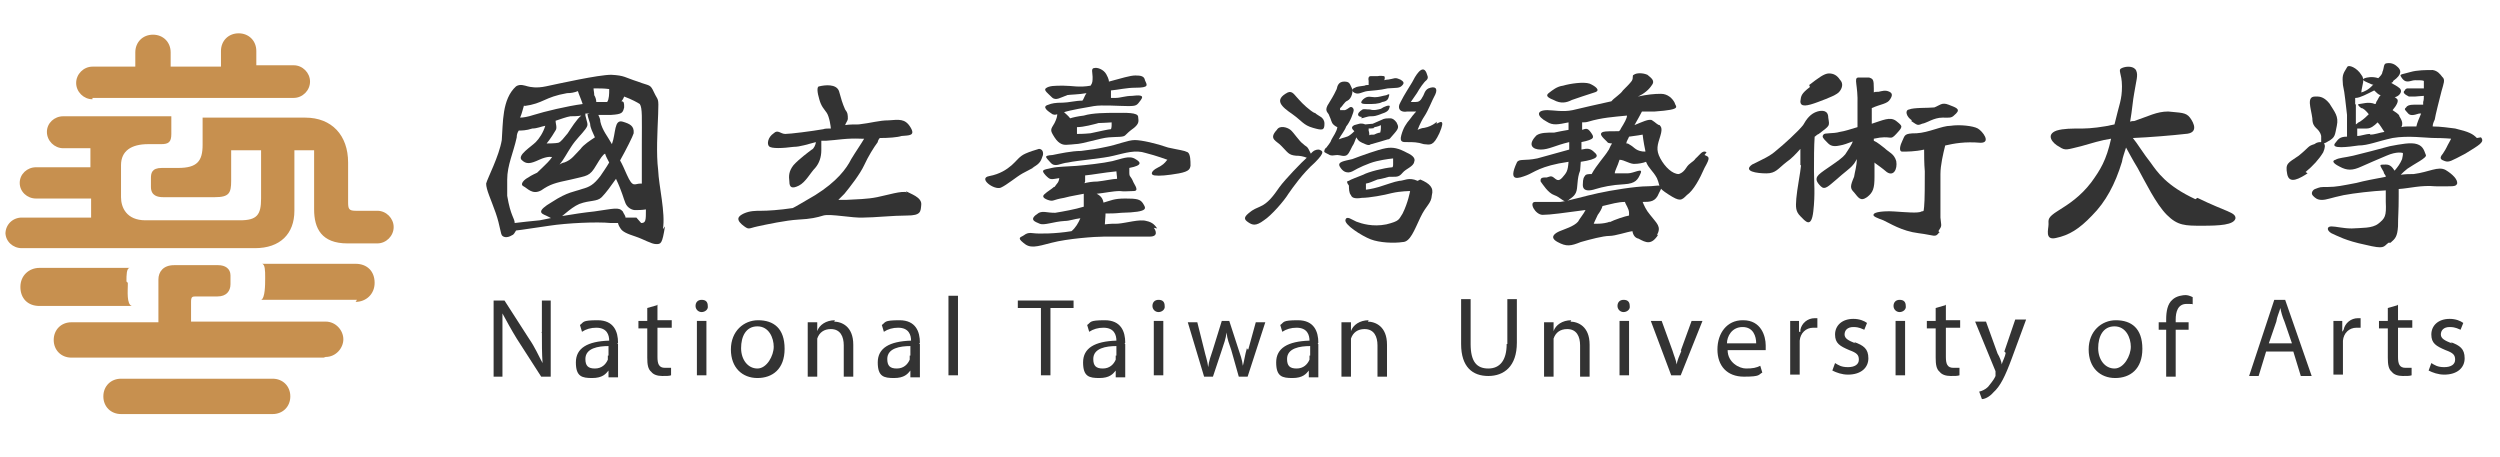 <?xml version="1.0" encoding="UTF-8"?>
<svg id="_圖層_1" xmlns="http://www.w3.org/2000/svg" version="1.1" viewBox="0 0 367.7 67.2">
  <!-- Generator: Adobe Illustrator 30.0.0, SVG Export Plug-In . SVG Version: 2.1.1 Build 123)  -->
  <defs>
    <style>
      .st0 {
        fill: #c7904f;
      }

      .st1 {
        fill: #333;
      }
    </style>
  </defs>
  <g>
    <path class="st0" d="M13.6,14.4h29.6c1.3,0,2.4-1.1,2.4-2.4s-1.1-2.4-2.4-2.4h-5.5v-2.1c0-1.5-1.1-2.6-2.6-2.6s-2.6,1.1-2.6,2.6h0v2.3h-7.4v-2.1c0-1.5-1.1-2.6-2.6-2.6s-2.6,1.1-2.6,2.6v2.1h-6.3c-1.3,0-2.4,1.1-2.4,2.4s1.1,2.4,2.4,2.4"/>
    <path class="st0" d="M47.9,52.5c1.5,0,2.6-1.3,2.6-2.6s-1.1-2.6-2.6-2.6h-19.8v-2.9c0-.8.2-.8.8-.8h3.1c1.3,0,1.9-.8,1.9-1.8v-1.3c0-1-.8-1.5-1.8-1.5h-6.5c-1.6,0-2.3,1-2.3,2.1v6.3h-12.8c-1.5,0-2.6,1.1-2.6,2.6s1.1,2.6,2.6,2.6h37.1"/>
    <path class="st0" d="M42.7,58.3c0-1.5-1.1-2.6-2.6-2.6h-22.3c-1.5,0-2.6,1.1-2.6,2.6s1.1,2.6,2.6,2.6h22.3c1.5,0,2.6-1.1,2.6-2.6"/>
    <path class="st0" d="M.8,34.2c0,1.3,1.1,2.3,2.4,2.3h34.3c3.7,0,5.8-2.1,5.8-5.5v-8.9h2.9v8.7c0,2.8,1.1,5,4.9,5h4.4c1.3,0,2.4-1.1,2.4-2.4s-1.1-2.4-2.4-2.4h-3.2c-1,0-1.1-.3-1.1-1.3v-5.8c0-4-2.4-6.6-6.3-6.6h-15.1v4c0,2.4-.8,3.4-3.6,3.4h-2.4c-1.5,0-1.6.8-1.6,1.5v1.3c0,1.3,1,1.5,1.8,1.5h7.6c2.1,0,2.4-.6,2.4-2.4v-4.5h4.4v7.1c0,2.4-.6,3.2-3.1,3.2h-13.9c-2.8,0-3.6-1.9-3.6-3.4v-4.7c0-2.1,1.5-3.1,4-3.1h1.9c1.1,0,1.5-.3,1.5-1.5v-2.6h-15.9c-1.3,0-2.4,1-2.4,2.3s1.1,2.4,2.4,2.4h4v2.8H5.3c-1.3,0-2.4,1-2.4,2.3s1.1,2.3,2.4,2.3h8.1v2.8H3.2c-1.3,0-2.4,1-2.4,2.4"/>
    <path class="st0" d="M18.6,41.3c0-.8,0-1.9.5-1.9H5.8c-1.5,0-2.8,1.1-2.8,2.8s1.1,2.8,2.8,2.8h13.6c-.8-.2-.6-2.3-.6-3.1v-.3h0l-.2-.2Z"/>
    <path class="st0" d="M52.3,44.4c1.5,0,2.8-1.1,2.8-2.8s-1.1-2.8-2.8-2.8h-13.8c.5,0,.5,1.1.5,1.9v.3c0,.8,0,2.9-.6,3.1h14.1"/>
  </g>
  <g>
    <g>
      <path class="st1" d="M97.5,33.7c.4-2.4-.6-6.3-.7-8.7-.3-2.4-.1-5.6,0-8.2s0-1.9-.6-3.2c-.6-1.3-.6-.9-2.4-1.6-1.9-.6-1.9-.9-3.9-1-1.9,0-7.7,1.3-9.6,1.7-1.4.3-2.3.1-2.7,0h0c-.4-.1-1.1-.4-1.7,0-2.1,1.9-1.9,5.4-2.1,7.9-.4,2.4-2.1,5.6-2.3,6.4,0,.9.7,2.3,1.4,4.3s.7,3.2,1,3.4c.1.1.6.4,1.4-.1.3-.1.4-.4.6-.7,1-.1,2.7-.4,4.9-.7,2.6-.4,7-.6,9-.4h1.1c0,.1.1.4.3.7.3.6,1.1.9,2.3,1.3s2.3,1.1,3,1.1.9,0,1.3-2.6M89.6,13.3c0,.4,0,1.3-.3,1.7h-1.6c0-.3-.1-.7-.3-1,0-.4-.1-.7-.1-1,.9,0,1.6,0,2.3.1h0ZM86.4,16.8c.1.6.3,1,.4,1.4,0,.6.4,1.3.7,2-.6.4-1.7,1.1-2.1,1.7-.9.9-1.3,1.6-2.4,2-.1,0-.4.1-.7.3.6-.7,1.1-1.7,1.7-2.6.7-1.1,1.6-1.9,2.1-2.6s.3-.7,0-2v-.3h.6M81.6,17.8c.9-.3,1.7-.6,2.3-.7.4,0,1,0,1.6-.1-.6.4-1.6,2-2,2.6-.6.7-1,1.3-1.4,1.4s-1.7.1-1.7.1c0,0,.6-.7,1.3-1.9.3-.4,0-1,0-1.6h0ZM77.1,15.6c2.9-.4,2.9-1.3,6.3-1.9.6,0,1.1-.1,1.6-.3.1.4.4,1,.7,1.9-2.3.3-5.6,1.1-7.2,1.6-.9.3-1.6.4-2,.4.3-.7.4-1.3.6-1.9M93.6,32h-1.6c0-.3-.3-.6-.4-.9-.6-.7-1.3-.4-4.2,0-2.9.3-6.6,1-8,1.3-1,.1-3,.3-3.7.4,0-.7-.6-1-1.1-4h0v-2.4c0-2.1.9-3.9,1.4-6.2,0-.4.1-.7.3-1,.4,0,1.1,0,2-.3.7,0,1.3-.3,1.9-.4-.3,1-.9,1.9-1.4,2.4-.7.7-2.7,1.9-2.1,2.6.7.7,1.3.6,2.6,0,1.3-.6,1.9-.4,1.9-.4l-.3.4c-.3.4-1.4,1.4-1.9,1.9,0,0-.9.4-1.3.7-.6.3-1.3,1-.7,1.3.6.3,1.3,1.3,2.6.6,1.3-.9,2-1.1,4.4-1.6,2.4-.6,2.7-.4,3.7-2.1.6-1,1-1.6,1.3-1.7.1.4.4.9.6,1.3-.4.7-.9,1.4-1.3,2-1,1.3-1.6,1.6-2.7,1.9-1.1.4-2.1.4-4.4,1.9-2.4,1.4-1.6,1.7-.9,2,.7.3,1.1.7,1.6.6s1.9-1.7,3.3-2.3c1.6-.6,2.6-.3,3.3-1,.6-.6,1.4-1.7,2.1-2.7.9,1.9,1.1,2.9,1.4,3.6s1,1,1.4,1,1,0,1.6-.1c0,1.6,0,2-.7,2M94.5,27h-.3c-.9,0-1.1.7-2-1.3-.4-.9-.7-1.6-1-2.1.9-1.6,1.9-3.6,2-4,.1-1.1-.6-1.4-1.6-1.7-1.3-.4-1,1.7-1.6,3.3-.6-1.1-1.4-2-1.7-3.3,0-.3-.1-.6-.3-1h1.9c1.6-.1,1.7-.3,1.9-1.1,0-.6,0-.9-.4-.9.1-.1.3-.4.4-.7,1.1.4,2,.9,2.3,1.1.4.6.3,2,.3,5.9v5.9"/>
      <path class="st1" d="M133.4,28.3c-.7-.3-2.9.4-4.4.7s-2.9.3-4.6.4h-1.1c.3-.3.6-.6.9-.9.9-1.1,2.3-2.9,2.9-4.2s1.4-2.6,2-3.4c0-.1.1-.4.3-.6,1.3,0,2.6-.1,3.2-.3,1.1-.1,2.1,0,1.3-1.3s-1.7-1.1-3.2-1c-1.4,0-2.6.4-4.4.6-.7,0-1.4,0-2,.1.1-.3.4-.7.4-.9,0-.6,0-.9-.4-1.4-.4-.9-.6-1.6-.9-2.7-.4-1.1-2.1-.9-2.9-.7-.4,0-.3.9,0,1.9.3,1.1.7,1.4,1.1,2s.6,2.1.6,2.3c-.4,0-.9,0-1.1.1-1.7.3-4.9.7-5.6.7s-1.1-.7-1.7-.1c-.9.6-1,1.6-.7,1.9.3.4,2.1.3,3.6.1,1,0,2.1-.4,3.3-.7,0,.3-.3,1-.6,1.1-.4.3-1.9,1.4-2.7,2.3-.7.9-.7,1.6-.6,2.4,0,.9.4,1.1,1.4.6s1.7-1.9,2.4-2.6c.6-.7.9-1.6.9-2.6v-1.4h.7c1.7-.1,2.9-.4,5.2-.3h.4c-.4.7-1.3,2-1.9,3-.7,1.4-2.1,3.3-5.3,5.3-1.9,1.1-2.7,1.6-3.3,1.9-2,.3-3.7.4-4.6.4s-1.7,0-2.6.4c-.6.3-1.3.7-.3,1.6,1.1.9.9.6,2.3.3,1.4-.3,4.2-.9,6-1,1.9-.1,2.7-.3,3.7-.6,1-.3,4.3.4,5.9.3,1.6,0,4.3-.3,6.4-.3s2-.6,2.1-1.6c.1-1.1-1.6-1.6-2.3-2"/>
      <path class="st1" d="M156.8,14c.7-.1,1.9-.1,3-.3-.3.4-.4.9-.6,1.1-1,0-2.1.3-2.9.3-1.1,0-1.6.1-2.1.3-1.1.3,0,1,.6,1.4.3.1.4.1.7,0,0,.3-.1.7-.4,1.3-.6,1-.7,1,0,2.1s1.4,1.1,1.7,1.1c.4,0,1.3-.1,1.3-.1,1.1,0,3.7-.9,5-1s2.1,0,2.4-.3.6-.6,1.3-1.1c.7-.6.7-.9.6-1.6,0-.7-1.9-.6-3.3-.6s-3.4,0-4.7.4c-.9.1-1.7.3-2,.4-.3-.4-.7-.7-.9-.9h0c.9-.3,3.2-.7,4.4-.9s3.7,0,5,0,1.3-.1,1.9-.9-.4-.7-1.3-.6c-1,0-1.7.3-2.4.3h-.7v-1.1c1.1-.1,2.3-.4,3.6-.4,2.1,0,1.7-.4,1.4-1.1-.1-.6-.6-.7-1.4-.7s-2,.4-3.9.9c0-.4-.3-.9-.4-1.1-.4-.7-1.3-1-1.7-.9-.6,0-.3.7-.3,1.3s0,.9-.3,1.3c-1.7.3-2.7,0-4,0s-2.1,0-2.6.4c-.3.3.3.7.9,1.3s1.3,0,2.3-.3M161.2,18.1c.9,0,2.3-.1,2.3-.1v.4c0,.4-.1.6-.1.6h0c-.3,0-1.6.3-3,.6-1,.1-1.7.1-2,.1v-1c1,0,2.4-.4,3.2-.6"/>
      <path class="st1" d="M151.8,24.7c1.3-.7,1.3-1.1,1.6-1.9.1-.7-.3-.9-.6-.9-.9.3-1.1.3-2,.7s-1.3,1.1-2,1.7-1.7,1.3-3.3,1.6c-1.7.3.7,2.1,1.7,1.7.9-.4,2.3-1.6,3.2-2.1l1.7-.9"/>
      <path class="st1" d="M175.1,24.3c0-.6,0-1.6-.4-1.9-.6-.3-1.1-.3-2.9-.7-1.7-.6-3.9-1.1-4.9-1.1s-2.6.7-4.2,1c-1.4.3-2.1.4-3.7.6-1.4,0-3.2.4-4.2.6-1.4.1-1,.3-.3,1.1s1.4.1,2.6,0c1.3-.3,5.2-.6,6.7-1,1.7-.4,3.2-.9,4.7-.4,1.6.4,3.2,1,3.2,1,0,0,.1-.1-.1.1-.3.4-.6.7-1.4,1.1s-1.1,1-.4,1.1c.7.1,1.9,0,3.6-.3,1.6-.3,1.6-.7,1.7-1.1"/>
      <path class="st1" d="M170.2,33.6c-.3-.4-.6-.9-1.6-1.1-1-.3-2.9.3-4.2.4-.6,0-1.1,0-1.9.1,0-.4.1-1,.1-1.6.7,0,1.4,0,2.3-.1,4.3-.1,3.6-.7,3.2-1.4-.4-.6-.9-.7-2.6-.7s-2.1.3-3.2.6c-.1-.6-.4-1-1-1.3,1.1-.1,2.4-.4,3.4-.4h0c.6.1,1.4,0,2,0s.6-.3,0-1.3c-.4-1-.6-.7-.6-1.4v-.7c2.1-.4,1.6-.9.9-1.3-.9-.6-2.1,0-3.4.3s-4,.6-5.3.7c-1.3.1-2.7.1-3.6.3-1.4.3-1.6.3-.9,1.1.7.7.7.6,2,.4-.1.7-.3.7-.7,1.3h-.1c-.3.3-1,.7-1.3,1-.4.3-.4.6.4.9.9.3.6,0,2.4-.3,1.1-.3,2-.4,2.9-.6v1.9h0c-1.3.4-3,.7-4.2.9-1.3,0-1.7-.3-2.4,0-1.6,1-.6,1.3.1,1.6s2-.3,3.7-.4c.7,0,1.4-.3,2.3-.4-.3.7-.7,1.4-1.3,1.9-2.4.4-4.9.4-5.6.3-.7-.1-1,0-1.4.3s-1.1.3-.1,1.1c1,.9,1.9.6,4.2,0s6.3-.9,7.7-.9h6.7c1.3,0,.9-.9.6-1.3M159.5,27s0-.1.1-.3v-.9c1.1-.1,2.6-.4,4.6-.6,0,.3.1.7.1,1.1-.6,0-1.9.3-2.9.4-.7,0-1.4.1-2.1.3"/>
      <path class="st1" d="M193.3,16.6c-.7-.4-1.7-1.3-2.3-2-.6-.6-.9-1.3-1.6-1-2.1,1.1-.9,2.1.7,3.2,1.4,1,1.6,1.6,3,2,1.4.4,1.7.4,1.7-.6s-.9-1.1-1.4-1.6"/>
      <path class="st1" d="M193.9,22c-.3,0-.7.1-1.1.6h0c-.6-1.3-.6-.9-1.1-1.4-.6-.4-1.4-1.7-1.9-2.1s-1.6-.7-2,0c-1.3,1.4,0,1.6.7,2.4.9.9,1,1.3,2.1,1.4.6,0,1.1.1,1.6.3h0c-.7.6-3.2,3.2-4,4.3-.9,1.3-1.7,2.4-2.9,2.9s-1.3.7-1.7,1c-.7.6-.6.9,0,1.3s1.1.6,2.3-.3c1.1-.7,3-2.9,3.6-3.9.7-1,2.1-3,3.9-4.6,1.6-1.6,1.1-1.7.6-1.9"/>
      <path class="st1" d="M197.9,22.9c.4-.1.6-.6,1-1.4.3-.4.4-.9.6-1.3.3.6.6.7,1.3,1s.7,0,.9,0c.4-.1,2.1-.6,2.4-.7.3,0,.3-.1,1-.9s.6-1,.3-1.6c-.3-.4-.6-.6-.9-.6s-.7,0-1,.1-1.3.6-1.6.7c-.3,0-.9.1-1.1.1h0c-.7-.3-1.1,0-1.6.1-.6.3-.3.6,0,.9-.1.1-.4.4-.7.6-.4.3-.9.3-1.6.6h0c.3-.6.9-1.3,1.1-1.9.6-.7,1.1-2.1,1.1-2.4s-.3-.6-.6-.4c-.1.1-.6.4-.7.4h-.7v-.3c.4-.3.6-.9,1.1-1.1.6-.3.9-1.4.6-1.9-.3-.6-.3-.9-1.1-.9s-1,.6-1.1,1.1c-.3.6-.3.7-1.1,2-.9,1.3-.1,1.4,0,1.9.3.6.3,1,.6,1.3s.6.4.6.4c-.1.7-.6,1.3-.9,1.9-.1.4-.6.9-.7,1.1-.1,0-.3.3-.3.4-.1.3,0,.3.6.6.4.3.9.1,1.3.1s1,.3,1.4,0M202,18.7c.6,0,1.1-.3,1.1-.3v.4c0,.4-.1.7-.1.7,0,0-.3,0-.9.3-.3,0-.6,0-.7.1,0-.1,0-.4-.1-.7v-.3c.3,0,.6,0,.9-.1"/>
      <path class="st1" d="M205.9,11.7c-.7-.4-.9-.1-1.7,0,0,0-.3,0-.6.1.1-.3.1-.4,0-.6-.1,0-.6-.1-1,0h-1c-.3,0-.4.3-.3.7v.6c-.3,0-.4,0-.6.1-.6.1-1.1.1-1.4.3-.1,0-.7.3-.3.6.7.6,1.3,0,2.1-.1s1.7-.1,3-.4c1.3-.1,1.7,0,2.1-.4s.3-.6-.4-1"/>
      <path class="st1" d="M203.3,15c.7-.1.9-.4,1-.9.1-.3,0-.3-.4-.1-.6.1-1.1.3-1.7.3s-1-.3-1.7.3c-.7.7,0,.7.7.7s1.6,0,2.1-.3"/>
      <path class="st1" d="M200.2,17.4c.3,0,.9-.3,1.4-.3s.7,0,1.7-.4c1-.3,1-.7,1.1-1,.1-.4-.9,0-1.3.3-.4.1-1,.3-1.6.1-.6,0-.9-.1-1.1,0-1.1.7-.6,1.1-.1,1.1"/>
      <path class="st1" d="M211.1,18.1c-.4.3-1,.6-1.6.7-.4,0-1,.3-1,.3,0,0,.4-1.1,1-2,.6-.9,1.1-2.3,1.6-3.2.4-.9,0-1.3-1-.9-.6.3-.6.9-.9,1.3-.3.6-.6.7-1,.7h-.7s.4-.6.9-1.3c.4-.7,1-1.6,1.4-1.9.4-.4.1-.7,0-1.1-.6-1.4-1.7.6-2.1,1.4-.4.7-1.1,1.7-1.7,2.9-.6,1,0,1.6,1,1.4h1.3s-.4.4-.9,1.1c-.6.7-1,1.3-1.3,2.4s.3,1,1,1,1.4,0,2.3.3c1,.1,1.4.3,2.3-1.6,1-2.3,0-1.6-.4-1.4v-.3Z"/>
      <path class="st1" d="M208.5,26.6c-1.3-.6-2,0-2.7,0-.7.1-2,.6-3,.9-1,.3-1.9.4-1.9.4v-.9c.6-.1.9-.3,1.7-.6.7-.1,1.3-.3,1.7-.4h.6c.6,0,.9,0,1.4-.6s1.6-.9,1.7-1.6q.3-.7-1-1.3c-1.3-.7-2.1-.9-3.2-.7s-3.6,1.1-4.9,1.6c-1.3.3-2.1.4-1.9,1,.7,1.3,1.6,1,2.1.7s2.1-1.1,3.4-1.4,2.4-.4,2.4-.4v.9c0,.1,0,.3-.1.4-1.3.1-3.6.7-4.3,1.1-.7.3-1.9.7-2.1.9h0c-.4,0-.3.3,0,.7,0,.4,0,1.1.3,1.4.1.3.4.6,1.6.4,1.1,0,3.3-.4,4.4-.7,1.3-.3,2.7-.3,2.7-.3,0,0-.3,1.7-1.1,3.3-.6.9-.4,1.1-2.4,1.6-2,.4-3.6-.1-4.4-.4-.7-.3-1.4-.9-1.6-.3-.3.7,2.4,2.4,3.7,2.9s3.4.6,4.7.4c1.1,0,1.7-1.7,2.6-3.6s1.6-2,1.7-3.3c.3-1.1-.3-1.7-1.7-2.3"/>
      <path class="st1" d="M233.8,12.3c-.9-.3-2.9,0-3.9.3-.9.1-1.6.7-2,1-.4.3-.7.6.6,1.1,1.1.6,1.9.4,2.7,0,.9-.3,2-.7,3.3-1.1,1.1-.3,0-1-.7-1.3"/>
      <path class="st1" d="M251,22.4c-.6-.4-1,.4-1.6.9-.4.6-.9.6-1.4,1.4s-1.1.9-1.1.9c-.9,0-2-1-2.7-2.3-.7-1.3-.4-2,0-3.3s0-1.4-.1-1.6c-.3,0-.6-.4-1.1-.7-.4-.3-1.6.3-2.6.7.4-.7.9-1.6,1.1-2h1.9c4.2-.3,3-.7,2.9-1.3-.3-.6-1-1.3-2-1.3s-2,.1-3.4.4c.9-.4,1.6-1,2-1.6.6-.7,0-1.1-.6-1.6-.7-.3-1.6-.3-2,0-.3.1,0,.4-.3.9-.3.4-.6.7-1.3,1.4-.4.6-1.3,1.1-1.7,1.6-1.9.4-4.4,1-5.7,1.3-1.4.3-2.9,0-3.7,0-1.7,0-1.6.9-.1,1.7.9.6,1.7.4,3.2.1v1.1c-.7.1-1.6.3-2.1.4-1.1,0-2,0-2.6.4-1.4,1.4-.6,2.1.6,2.1s2.1-.6,4.2-1.1v1.1c-1.4.4-3.3.9-4.7,1.3-1.9.4-2.7,0-3,.6-1.4,3,.3,2.3,1.4,1.9,1.1-.4,2-1.4,6.2-2-.1,1.4-.3,1.6-.9,2.3-.6.7-.9.3-1.3,0-.4-.3-.6-.1-1,0-.6,0-1,0-.9.6.3.4,1.1,1.7,2,2,.9.3,1.4,1.1,1.9.9.4-.4,1-.6,1.3-1.3s.1-2,.6-3.2c0-.3.1-.9.1-1.3,2.7-.4,2.6-.9,2-1.4-.6-.6-1-.6-1.9-.4v-1.1c2-.4,1.9-.7,1.4-1.4s-.7-.6-1.3-.4v-1.1c.3,0,.6,0,.9-.1,2-.6,3.7-.7,5.7-.9,0,.4-.4,1.1-.9,1.9,0,0-.1.3-.3.4-1,0-2,0-2.3.1-.9.3.3,1.1.7,1.6,0,0,.3.1.6.1-.3.4-.4.9-.6,1.1-.4.7-1.7,2.1-2.4,3.4-.4,0-.9,0-1,.3-.1.1-.3.3-.3,1.3s1,.9,1.9.6c1-.3,2.3-.6,4.2-.7,1.7-.1,2-.7,2.4-1.6s-1,0-1.9,0h-1.9c0-.4.4-1,.7-2,.7,0,1.6.7,2.3.6.4,0,1.1-.1,1.6-.3.4,1,1,1.3,1.6,2.4.6,1.4,0,1.3,1.7,2.4,1.7,1.1,1.9.9,2.7.1,1-.7,1.9-2.4,2.6-4,.9-1.6.7-1.6,0-1.9M242,22.3c-1.3,0-1.6-.6-2.1-.9s-.4-.3-.7-.3c0-.3.3-.7.4-1,.9-.1,2-.3,2-.3,0,0,.1,1,.4,2.4h0"/>
      <path class="st1" d="M243.7,34.6c.7-1.3,0-1.7-1-3-.6-.7-.9-1.4-1.1-1.9,1.1,0,1.9,0,2.4-1.3.9-1.6,0-1-1.7-1s-5.4.6-7.2,1c-1.9.4-4.2,1.1-5.6,1.3h-3.7c-1,0,0,1.9,1.1,1.9s3.2-.3,6.2-.7h.1c-.3.6-.9,1.3-1.1,1.7-.6.7-2,1.1-2.7,1.4s-1.6.9-.3,1.6c1.3.7,1.9.6,3.4,0,1.4-.4,3.3-.9,4.2-.9s2.6-.6,3.4-.7c.1.6.4,1,.9,1.1,1.1.6,1.9,1,2.9-.6M236.8,32.6c-1,.4-2.4.3-2.4.3,0,0,.3-.7.6-1.3.3-.4.6-.9.7-1.3,1.3-.3,2.3-.6,3.3-.6.1.4.6,1,.6,1.6v.4c-.6.1-2.1.6-2.9,1"/>
      <path class="st1" d="M266.2,12.8c-1.3,1-1.3,1.3-1.4,2.1,0,.9,1,.7,2.6.1s2.9-1.1,3.2-1.6c.3-.4.6-1.1,0-1.7-.4-.6-.9-.9-1.6-.9s-1.6.7-2.9,1.7"/>
      <path class="st1" d="M264.9,24.3c-.1,1.1-.6,3.6-.7,4.9s-.1,1.9.6,2.6,1.6,1.9,1.9-.7.1-4.3.1-6,0-3.6.1-5c.1,0,.3-.3.6-.4,1.7-1.3,1.6-1.1,1.4-2.4,0-1.1-.9-1.1-1.6-.9-1,.3-1.6,1.1-2.1,2-.7.9-2.9,2.9-3.9,3.7-1,.9-2,1.3-3.6,2.1-1.4,1,.7,1.3,2.1,1.3s1.7-.7,3-1.7c.6-.4,1.3-1.1,2-1.9v2.4"/>
      <path class="st1" d="M275.8,24c.4.3,1,.7,1.7,1.3,1,.7,1.6-.4,1.4-1.6-.3-1.1-1.1-1.3-1.7-1.9-.4-.3-1.1-.9-1.6-1.1v-.3h0c2.7-.6,2.3.4,3.3-.7s1-1.1,0-1.9c-.9-.7-2-.1-3.6.4v-2.3c1.3-.6,2.3-.6,2.7-1.3.4-.6.3-.9-.1-1.1-.6-.3-1.1-.1-1.6,0-.3,0-.6,0-.7.1v-.6c0-1.3-.1-1.4-.7-1.6h-1.6c-.7.1,0,1.1-.1,4v3.3c-1,.3-1.9.6-2.6.7-1,.3-2.3.1-2.4.4-.3.3,0,.6.4,1s.7.9,2,.6c.6-.1,1.1-.3,1.9-.6-.1.4-.7,1.3-1.1,1.9-.7.9-3.2,2.3-3.9,3-.6.6-.3,1.1.3,1.7.6.6,1.1,0,2.3-1,1.1-1,2-1.6,2.4-2.1.3-.3.4-.6.6-.9,0,1-.3,1.9-.4,2.6-.6,1.4-.6,1.7,0,2.3.6.7.9,1.4,1.9.7.9-.7,1.1-1.3,1.1-3v-2.1"/>
      <path class="st1" d="M281.1,17.8c.9.6.9.7,1.6.4.7-.1,1.7-.9,3-.9s1.3.1,2-.6-.1-.9-1.1-1.3c-1-.4-1.3.1-2.1.4-.9.1-3,0-3.7.3-.7.1-.4,1.1.4,1.6"/>
      <path class="st1" d="M285.1,34c.6-.9.4-.7.3-2v-6.4c0-1.3.4-3,.7-4.2,1.3-.3,2.9-.6,5.2-.4,1.6,0,.3-1.7-.4-2.1s-2.7-.6-4-.4c-1.3,0-3.2,1-5,1.1-1.9,0-1.7.3-2.1,1.1-.3.6-.6,1.6,0,1.6s1.9,0,3.2-.3c0,.7,0,2.1.1,3.2,0,1.4,0,4.4-.1,5.2s0,.6-.4.7c-.4.3-2.4.1-4,0s-2.9.1-3,.4c-.3.3.6.6,1.4.9.9.4,2.7,1.6,5.2,1.9,2.4.3,2.4.7,3-.1h.1Z"/>
      <path class="st1" d="M322.9,29.3c-4.3-2-5.6-4-6.6-5.4-.9-1.1-2-2.9-2.6-3.6,2.4-.1,6-.4,7.7-.6,2-.1,1.3-1.6.7-2.4s-1.4-.7-3.2-.9c-1.7,0-2.9.7-5,1.4-.1,0-.4,0-.6.1.3-1.7.4-3.2.6-4.2.3-1.9.6-2.6.3-3.3s-1.4-.7-2.1-.4,0,.7,0,2.7-.4,2.6-1.1,5.6c-1.7.4-3.6.6-4.6.6-1.7,0-2.9,0-3.9.3-1.7.6-.6,1.9.4,2.4.9.6,1.1.4,3.2-.1,1.4-.4,3-.9,4.4-1.1-.7,3.2-1.6,4.6-2.9,6.4-1.6,2.1-3.3,3.2-4.9,4.2-1.6,1-1.4,1.3-1.4,2s-.6,2.4,1.1,2c1.9-.4,3.4-1.3,5.3-3.3,2-2,3.4-4.6,4.4-7.9.1-.7.4-1.4.6-2.1.4.7.9,1.7,1.7,3,1.1,2,2.7,5.3,4.3,6.9s2.7,1.6,5.2,1.6,4.7-.1,4.9-1.1c0-.9-1.3-.9-5.6-3"/>
      <path class="st1" d="M339.1,25.3c1.1-.9,2-1.9,2.6-2.9.3-.7.3-1.1.1-1.3,0,0,.3-.1.6-.3,1.1-.6,1-.9,1.3-2.3s-.3-2-1.1-3.3c-.9-1.1-1.6-1-2.1-1-1.3,0-.6,1.7-.4,3.2,0,1.6,1,1.3,1.3,2.6v.9c-.3,0-.6,0-1,.3-1,.3-.7.4-2.3,1.7-1.6,1.1-2,1.1-1.7,2.7s1.9.6,3-.1"/>
      <path class="st1" d="M364.3,20.3c-.6-.6-1.1-.9-3.2-1.4-.9-.1-2.1-.3-3.3-.3,0-.3.1-.6.3-1,.1-.7.7-3,1-4.2.3-1.1.6-1.7.1-2.1-.3-.4-.7-.9-1.4-1-.9,0-2.3,0-3.3.3s-1.6.3-1.4.6c.7,1.3,1.4.6,2.1.6s1.1,0,1.3.1v1.1h-2.4s-.3,0-.4.3c-.4.3,0,.6.6.9h.9c.3,0,.9-.1,1.3-.1,0,.3,0,.6-.1.9v.4h-1.4q-.9,0-1.1.4c-.4.3-.1.4.3.9.3.3.7.3,1.6,0h.3c-.3.7-.6,1.4-.7,1.9h-1.1c-.4,0-.7,0-1.1.1.3-.6,0-1.1-.3-1.6,0-.3-.6-.6-1-.9.6-.7.9-1.3.7-1.6,0,0-.3-.3-.4-.3.6-.1,1.1-.7.9-1.1-.1-.3-.7-.6-1.4-1,0,0,.3-.1.3-.3,1.4-1,1.1-1.6.7-2s-.9-.7-1.6-.6c-.6,0-.4.7-.7,1.3,0,.3-.3.6-.6.9-.9-.3-1.7-.1-2,0-.7.3.4.6,1,.9,0,0,.1,0,.3.1h-.1c-.6.7-1.3,1-1.7,1.1.1-1.1.6-1.9,0-2.6-.6-1-1.9-1.6-2.1-1.1-.7,1.1-.7,1.3-.6,2.6.3,1.3.4,2.9.6,4.4v3.2c-1.1,0-1.3.4-1.7.9-.9,1,2,.6,3.4.4,1.4,0,2.7-.6,5-1.1,2.3-.4,4.9,0,6.2,0s2.4.1,2.4.1c0,0,0,.1-.3.6s-.3.7-.9,1.6c-.6.7-.3.9.3,1.1s.9,0,3-1.1c2.1-1.3,2.9-1.7,2.3-2.4M346.4,15.3v-.9h.1c.6,0,1.7-.6,2.7-1.1.3.3.6.6.9.7h.1c-.3.1-.4.6-.7,1,0,0,0,.1-.1.3h-.1c-.9-.4-2,0-2.3,0-.4,0,0,.4.3.6.3,0,.7.4,1.1.9-.3.3-.7.7-1.3,1.1-.3.1-.4.3-.6.4v-2.9M348.6,19.7c-.7,0-1.3.3-1.9.3v-1.1h1.4c.6,0,1.1-.4,1.6-.9.4.4.7,1,1,1.4-.7.1-1.4.4-2.1.4"/>
      <path class="st1" d="M351.6,35.7c.7-.6,1-.9,1.1-2.4,0-1.6.1-2.1.1-4.4s0-.7,0-1.1c1.6-.1,3.3-.6,5.4-.4,2.6,0,3,.1,3.2-.4.1-.6-.7-1.4-1.7-2-1.1-.6-2.4.3-4.7.6-.6,0-1.1,0-1.9.1.3-.3.6-.6,1-.9,1-.7,2.9-1.6,2.7-2s-.3-1.3-1.3-1.6c-.9-.3-2.4,0-4,.3-1.4.4-4.2,1.1-5.4,1.4-1.3.3-2.1.3-2.6.6-.4.1-.6.4.6,1,1.1.6,1.9.6,3.2,0s2.1-.9,3.7-1.6,2.4-.4,2.4-.4c0,0,.1,0-.1.9-.3.7-.6,1.1-1.1,1.7-.4-.6-.7-.9-1.3-.9-1.1,0-.9,0-.3,1.1,0,.3.3.4.3.7-1.6.3-3.2.6-4.3.9-2.1.4-3,.6-4.2.6s-1.1,0-1.9.3c-.3.1-.7.6-.3,1,.3.3.6.6,1.3.6s1.3-.3,3.2-.7c1.6-.3,4.2-.6,6.2-.7v1.7c.1,2.1-.1,2.4-1.1,3.2-.9.7-2.4.6-3.9.7-1.3,0-2.3-.3-3-.3s-.7.6,0,1c.9.4,2.1,1.1,5,1.7,2.9.7,2.6.3,3.4-.3h.3Z"/>
    </g>
    <path class="st1" d="M79.7,48.8c0,1.7,0,3.2.1,4.6h0c-.6-1.1-1.1-2.3-2-3.6l-3.6-5.6h-1.6v11.2h1.3v-9.3h0c.6,1.1,1.3,2.4,2.1,3.7l3.6,5.6h1.4v-11.2h-1.3v4.7h-.1Z"/>
    <path class="st1" d="M90.9,50.4c0-1.6-.6-3.3-3-3.3s-2,.3-2.6.7l.3,1c.6-.4,1.3-.6,2.1-.6,1.6,0,1.9,1.1,1.9,1.9h0c-3.2.1-4.9,1.1-4.9,3.2s.9,2.3,2.4,2.3,2-.6,2.4-1.1h0v1h1.4v-4.9h-.1ZM89.4,52.5v.4c-.3.7-.9,1.3-1.9,1.3s-1.4-.4-1.4-1.4c0-1.6,1.9-1.9,3.4-1.9v1.4h-.1Z"/>
    <path class="st1" d="M96.6,44.9l-1.4.4v1.9h-1.3v1.1h1.3v4.3c0,1,.1,1.7.6,2.1.3.4.9.6,1.6.6s1,0,1.3-.1v-1.1h-.9c-.9,0-1.1-.6-1.1-1.6v-4.3h2.1v-1.1h-2.1v-2.3h0Z"/>
    <path class="st1" d="M103.9,47.2h-1.4v8h1.4v-8Z"/>
    <path class="st1" d="M103.2,44.1c-.6,0-.9.4-.9.9s.4.9.9.9,1-.4.9-.9c0-.6-.3-.9-.9-.9Z"/>
    <path class="st1" d="M111.5,47.1c-2.1,0-4,1.6-4,4.3s1.7,4.2,3.9,4.2,4-1.3,4-4.3-1.6-4.2-3.9-4.2M111.4,54.2c-1.4,0-2.4-1.3-2.4-3s.7-3.2,2.4-3.2,2.4,1.7,2.4,3-1,3.2-2.4,3.2Z"/>
    <path class="st1" d="M122.8,47.1c-1.3,0-2.3.7-2.6,1.6h0v-1.3h-1.4v8h1.4v-5.6c.3-.9,1-1.4,2-1.4,1.4,0,1.9,1.1,1.9,2.4v4.6h1.4v-4.7c0-2.7-1.7-3.4-2.9-3.4h.1Z"/>
    <path class="st1" d="M135.3,50.4c0-1.6-.6-3.3-3-3.3s-2,.3-2.6.7l.3,1c.6-.4,1.3-.6,2.1-.6,1.6,0,1.9,1.1,1.9,1.9h0c-3.2.1-4.9,1.1-4.9,3.2s.9,2.3,2.4,2.3,2-.6,2.4-1.1h0v1h1.4v-4.9h-.1ZM133.8,52.5v.4c-.3.7-.9,1.3-1.9,1.3s-1.4-.4-1.4-1.4c0-1.6,1.9-1.9,3.4-1.9v1.4h-.1Z"/>
    <path class="st1" d="M140.9,43.5h-1.4v11.7h1.4v-11.7Z"/>
    <path class="st1" d="M149.7,45.3h3.4v9.9h1.4v-9.9h3.4v-1.1h-8.2v1.1h-.1Z"/>
    <path class="st1" d="M165.5,50.4c0-1.6-.6-3.3-3-3.3s-2,.3-2.6.7l.3,1c.6-.4,1.3-.6,2.1-.6,1.6,0,1.9,1.1,1.9,1.9h0c-3.2.1-4.9,1.1-4.9,3.2s.9,2.3,2.4,2.3,2-.6,2.4-1.1h0v1h1.4v-4.9h-.1ZM164.1,52.5v.4c-.3.7-.9,1.3-1.9,1.3s-1.4-.4-1.4-1.4c0-1.6,1.9-1.9,3.4-1.9v1.4h-.1Z"/>
    <path class="st1" d="M171.1,47.2h-1.4v8h1.4v-8Z"/>
    <path class="st1" d="M170.4,44.1c-.6,0-.9.4-.9.9s.4.9.9.9,1-.4.9-.9c0-.6-.3-.9-.9-.9Z"/>
    <path class="st1" d="M183.4,51.2c-.3,1-.4,1.9-.6,2.6h0c-.1-.9-.4-1.7-.7-2.6l-1.3-4h-1.1l-1.3,4.2c-.3.9-.6,1.7-.7,2.6h0c-.1-.9-.4-1.7-.6-2.6l-1-4h-1.4l2.4,8h1.3l1.3-3.9c.3-.9.6-1.7.7-2.6h0c.1,1,.4,1.7.7,2.6l1.1,3.9h1.3l2.6-8h-1.4l-1.1,4h-.1Z"/>
    <path class="st1" d="M193.9,50.4c0-1.6-.6-3.3-3-3.3s-2,.3-2.6.7l.3,1c.6-.4,1.3-.6,2.1-.6,1.6,0,1.9,1.1,1.9,1.9h0c-3.2.1-4.9,1.1-4.9,3.2s.9,2.3,2.4,2.3,2-.6,2.4-1.1h0v1h1.4v-4.9h-.1ZM192.6,52.5v.4c-.3.7-.9,1.3-1.9,1.3s-1.4-.4-1.4-1.4c0-1.6,1.9-1.9,3.4-1.9v1.4h-.1Z"/>
    <path class="st1" d="M201.3,47.1c-1.3,0-2.3.7-2.6,1.6h0v-1.3h-1.4v8h1.4v-5.6c.3-.9,1-1.4,2-1.4,1.4,0,1.9,1.1,1.9,2.4v4.6h1.4v-4.7c0-2.7-1.7-3.4-2.9-3.4h.1Z"/>
    <path class="st1" d="M221.6,50.6c0,2.4-1,3.6-2.7,3.6s-2.6-1-2.6-3.6v-6.6h-1.4v6.6c0,3.4,1.7,4.7,4,4.7s4.2-1.4,4.2-4.9v-6.4h-1.4v6.6h0Z"/>
    <path class="st1" d="M231.1,47.1c-1.3,0-2.3.7-2.6,1.6h0v-1.3h-1.4v8h1.4v-5.6c.3-.9,1-1.4,2-1.4,1.4,0,1.9,1.1,1.9,2.4v4.6h1.4v-4.7c0-2.7-1.7-3.4-2.9-3.4h.1Z"/>
    <path class="st1" d="M239.6,47.2h-1.4v8h1.4v-8Z"/>
    <path class="st1" d="M238.8,44.1c-.6,0-.9.4-.9.9s.4.9.9.9,1-.4.9-.9c0-.6-.3-.9-.9-.9Z"/>
    <path class="st1" d="M247.3,51.6c-.3.7-.6,1.4-.7,2h0c-.1-.7-.4-1.3-.6-2l-1.6-4.4h-1.6l3,8h1.4l3.2-8h-1.6l-1.6,4.4h0Z"/>
    <path class="st1" d="M256.3,47.1c-2.3,0-3.7,1.9-3.7,4.3s1.4,4,3.9,4,2.1-.3,2.7-.6l-.3-1c-.6.3-1.1.4-2.1.4s-2.7-.9-2.7-2.7h5.6v-.7c0-1.4-.7-3.7-3.3-3.7M254,50.5c0-1,.7-2.4,2.3-2.4s2,1.4,2,2.4h-4.3Z"/>
    <path class="st1" d="M264.6,48.8h0v-1.6h-1.3v7.9h1.4v-5c.1-1.1.9-1.9,2-1.9s.3,0,.6,0v-1.4h-.4c-1,0-1.9.7-2.1,1.7v.3Z"/>
    <path class="st1" d="M272.9,50.5c-1-.4-1.6-.7-1.6-1.3s.4-1.1,1.3-1.1,1.3.3,1.6.4l.4-1c-.4-.3-1.1-.6-2-.6-1.7,0-2.7,1-2.7,2.3s.7,1.7,2.1,2.3c1.1.4,1.4.7,1.4,1.4s-.6,1.1-1.6,1.1-1.4-.3-1.9-.6l-.4,1.1c.6.3,1.4.6,2.3.6,1.9,0,3-1,3-2.4s-.7-1.9-2.1-2.4"/>
    <path class="st1" d="M279.4,44.1c-.6,0-.9.4-.9.9s.4.9.9.9,1-.4.9-.9c0-.6-.3-.9-.9-.9Z"/>
    <path class="st1" d="M280.2,47.2h-1.4v8h1.4v-8Z"/>
    <path class="st1" d="M286.1,44.9l-1.4.4v1.9h-1.3v1.1h1.3v4.3c0,1,.1,1.7.6,2.1.3.4.9.6,1.6.6s1,0,1.3-.1v-1.1h-.9c-.9,0-1.1-.6-1.1-1.6v-4.3h2.1v-1.1h-2.1v-2.3h0Z"/>
    <path class="st1" d="M295,51.9c-.1.6-.4,1.1-.6,1.7h0c0-.4-.3-1.1-.6-1.6l-1.7-4.7h-1.6l3,7.3v.7c-.3.7-.9,1.3-1.1,1.6-.4.4-.9.6-1.3.7l.4,1.1c.4,0,1.1-.3,1.7-1,1-.9,1.7-2.3,2.7-5l2.1-5.7h-1.6l-1.6,4.7h0Z"/>
    <path class="st1" d="M311.2,47.1c-2.1,0-4,1.6-4,4.3s1.7,4.2,3.9,4.2,4-1.3,4-4.3-1.6-4.2-3.9-4.2ZM311,54.2c-1.4,0-2.4-1.3-2.4-3s.7-3.2,2.4-3.2,2.4,1.7,2.4,3-1,3.2-2.4,3.2Z"/>
    <path class="st1" d="M319.5,44.1c-.7.6-.9,1.7-.9,2.9v.4h-1.1v1.1h1.1v6.9h1.4v-6.9h1.9v-1.1h-1.9v-.4c0-1.1.3-2.3,1.6-2.3s.7,0,.9.1v-1.1s-.6-.3-1-.3-1.4.1-2,.7h0Z"/>
    <path class="st1" d="M334.5,44.1l-3.7,11.2h1.4l1.1-3.6h4l1.1,3.6h1.6l-3.9-11.2h-1.7ZM333.7,50.5l1.1-3.2c.1-.7.4-1.3.6-2h0c.1.6.3,1.3.6,2l1.1,3.2h-3.4Z"/>
    <path class="st1" d="M344.5,48.8h0v-1.6h-1.3v7.9h1.4v-5c.1-1.1.9-1.9,2-1.9s.3,0,.6,0v-1.4h-.4c-1,0-1.9.7-2.1,1.7"/>
    <path class="st1" d="M352.6,44.9l-1.4.4v1.9h-1.3v1.1h1.3v4.3c0,1,.1,1.7.6,2.1.3.4.9.6,1.6.6s1,0,1.3-.1v-1.1h-.9c-.9,0-1.1-.6-1.1-1.6v-4.3h2.1v-1.1h-2.1v-2.3h0Z"/>
    <path class="st1" d="M360.6,50.5c-1-.4-1.6-.7-1.6-1.3s.4-1.1,1.3-1.1,1.3.3,1.6.4l.4-1c-.4-.3-1.1-.6-2-.6-1.7,0-2.7,1-2.7,2.3s.7,1.7,2.1,2.3c1.1.4,1.4.7,1.4,1.4s-.6,1.1-1.6,1.1-1.4-.3-1.9-.6l-.4,1.1c.6.3,1.4.6,2.3.6,1.9,0,3-1,3-2.4s-.7-1.9-2.1-2.4h.1Z"/>
  </g>
</svg>